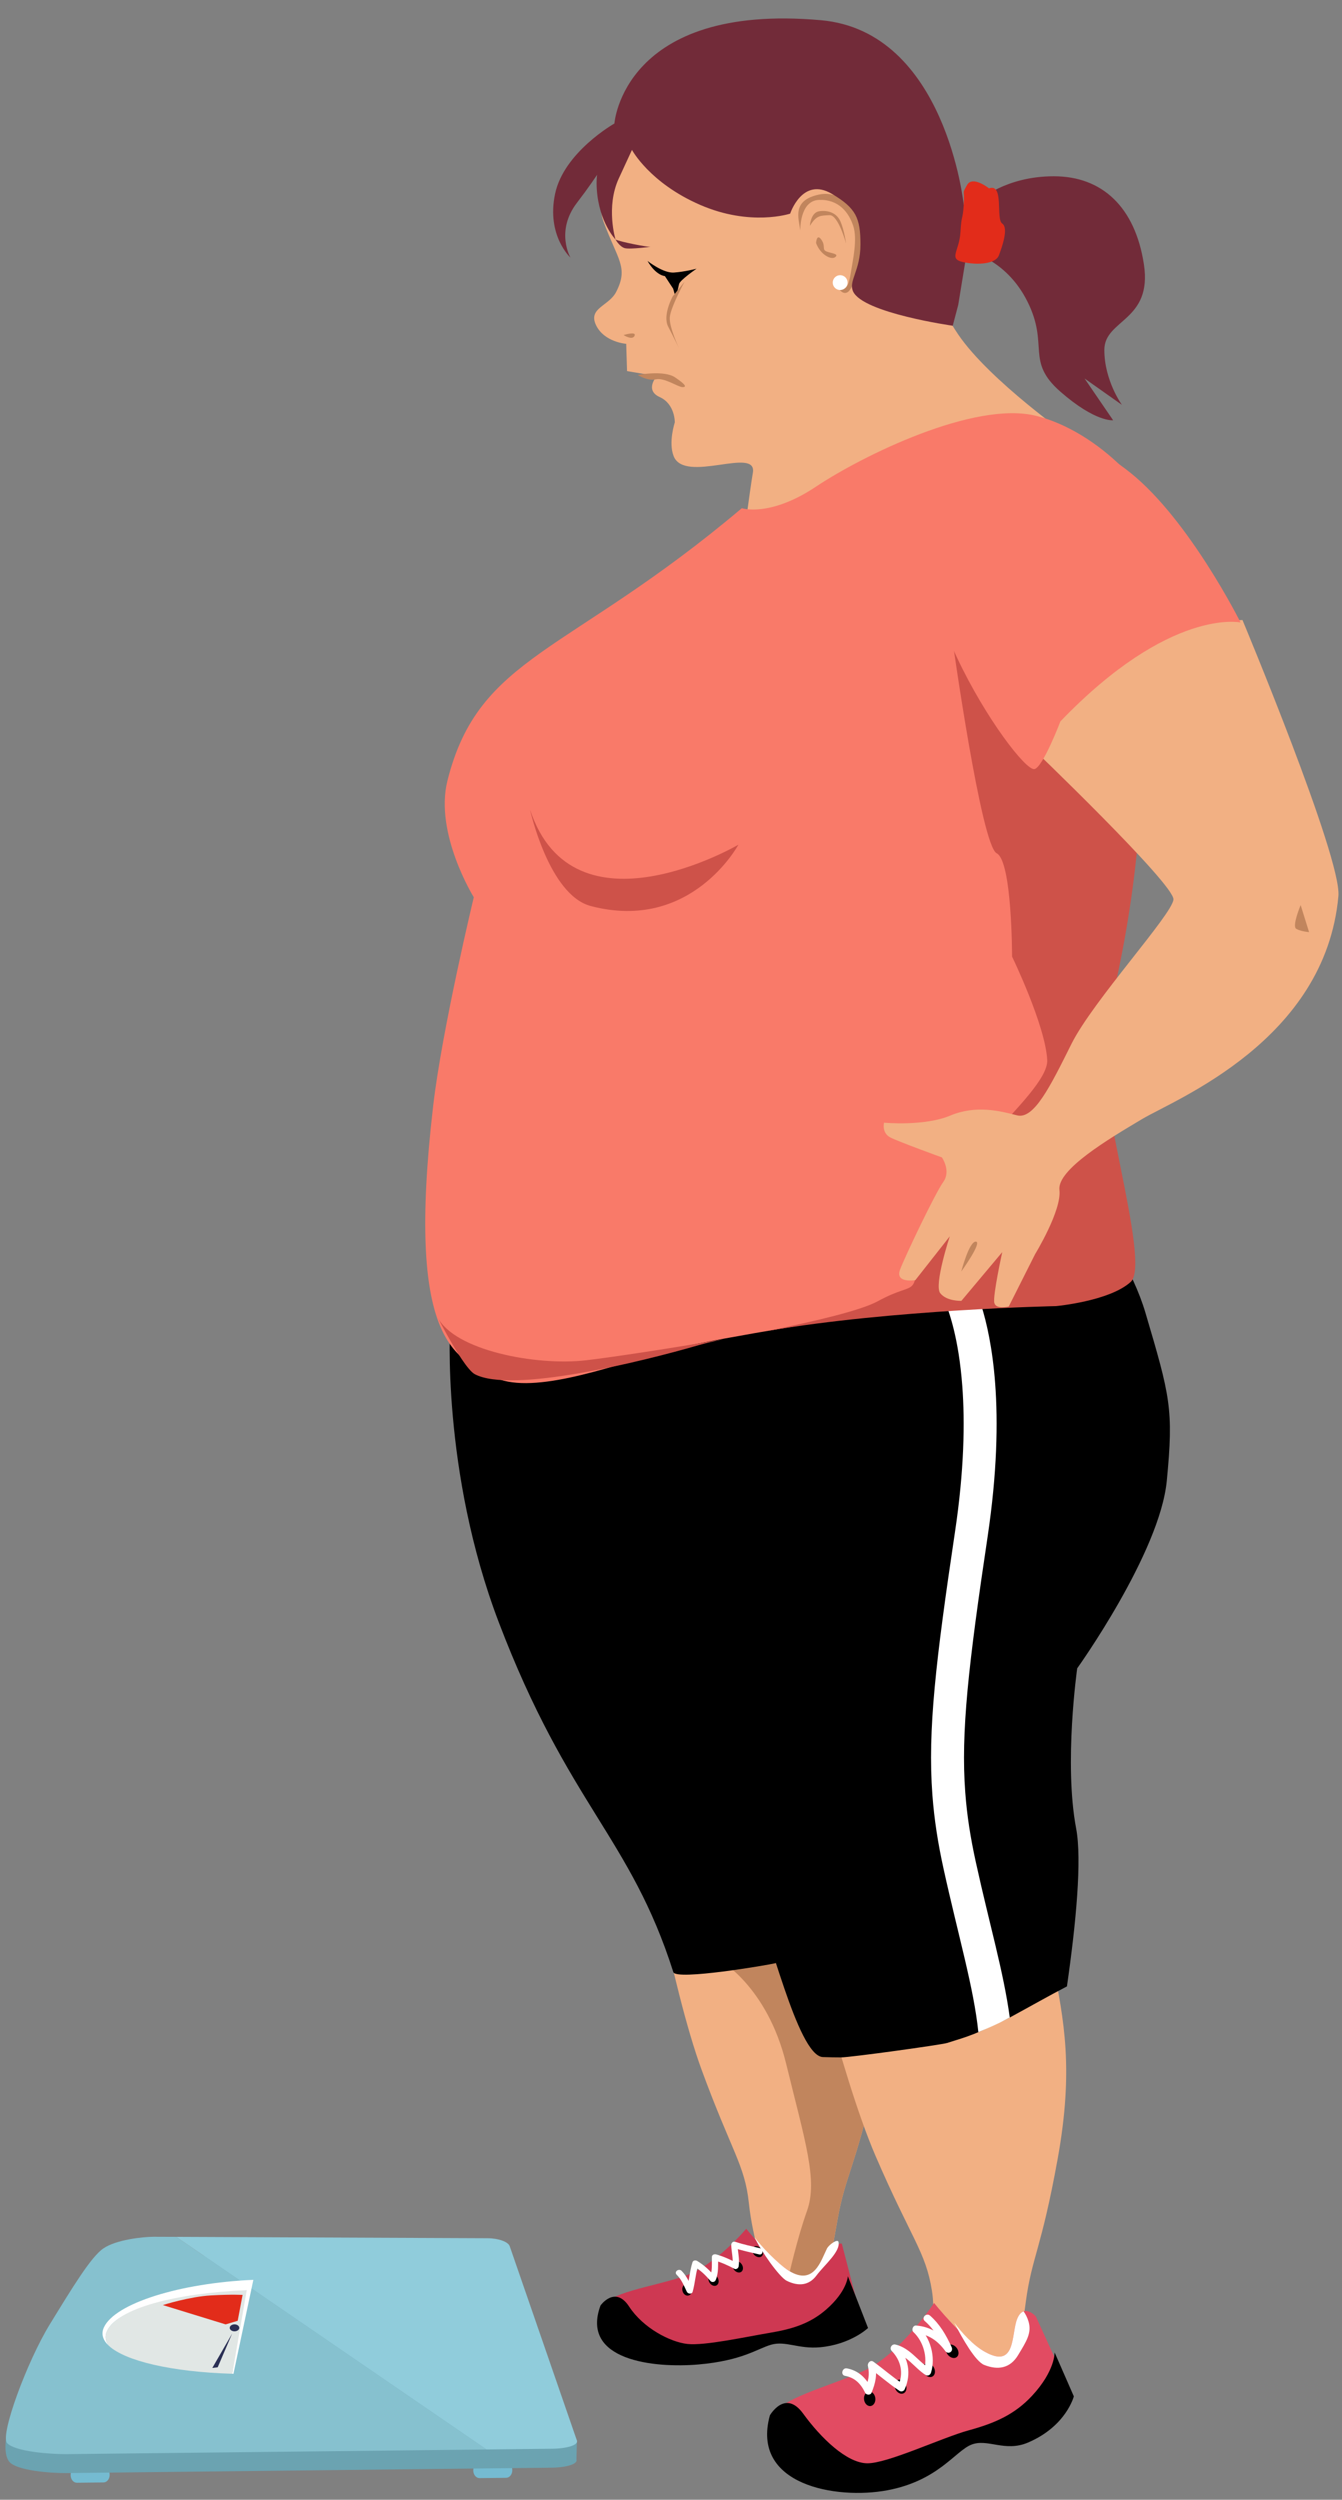 <?xml version="1.0" encoding="UTF-8"?><svg xmlns="http://www.w3.org/2000/svg" xmlns:xlink="http://www.w3.org/1999/xlink" height="501.2" preserveAspectRatio="xMidYMid meet" version="1.0" viewBox="-1.1 -3.7 269.2 501.2" width="269.2" zoomAndPan="magnify"><rect x="-1.1" y="-3.7" width="269.2" height="501.2" fill="#808080" stroke="none"/><g><g><g><g fill="#75BBD1"><path d="M20.897,492.485c0.009,0.846-0.537,1.537-1.223,1.544l-5.347,0.061c-0.686,0.009-1.248-0.67-1.259-1.515 l0,0c-0.008-0.845,0.539-1.537,1.225-1.547l5.344-0.06C20.324,490.962,20.888,491.641,20.897,492.485L20.897,492.485z" fill="inherit"/><path d="M101.666,491.555c0.01,0.846-0.538,1.538-1.223,1.547l-5.349,0.061 c-0.683,0.006-1.247-0.675-1.257-1.518l0,0c-0.01-0.845,0.538-1.536,1.223-1.544l5.349-0.062 C101.096,490.033,101.658,490.711,101.666,491.555L101.666,491.555z" fill="inherit"/></g><g><path d="M19.542,450.908c-2.474,1.672-14.525,25.377-19.077,32.816c-0.225,0.367-1.087,4.542,0.327,6.193 c1.554,1.741,8.126,2.248,11.317,2.236l97.278-1.081c3.16-0.013,5.46-0.747,5.143-1.639l0.098-3.798 c-0.298-0.89-15.893-36.783-18.079-36.771l-66.934-0.295C27.428,448.582,22.091,449.15,19.542,450.908z" fill="#6BA3B1"/></g><g><path d="M29.71,444.774c-2.186,0.01-7.523,0.577-10.072,2.336c-2.473,1.675-6.177,7.775-10.74,15.208 c-4.561,7.431-10.002,22.15-8.586,23.803c1.551,1.741,8.702,2.248,11.894,2.234l84.292-0.937l-62.24-42.626L29.71,444.774z" fill="#86C1CF"/></g><g><path d="M114.628,485.636l-13.483-38.977c-0.3-0.892-2.313-1.604-4.5-1.592l-62.388-0.275l62.24,42.626 l12.986-0.144C112.643,487.262,114.945,486.528,114.628,485.636z" fill="#90CCDB"/></g><g><path d="M49.723,453.409c-14.661,0.626-27.786,4.69-29.991,9.555c-0.587,1.304-0.198,2.544,1.005,3.667 c-0.693-0.909-0.85-1.888-0.393-2.904c2.125-4.688,13.088-6.692,27.217-7.292l-2.068,15.809c0.08,0.002,0.158,0.006,0.236,0.007 L49.723,453.409z" fill="#FFF"/></g><g><path d="M20.344,463.726c-0.457,1.017-0.3,1.995,0.393,2.904c3.271,3.046,12.56,5.242,24.756,5.612l2.907-16.767 C34.27,456.079,22.47,459.038,20.344,463.726z" fill="#E1E7E5"/></g><g fill="#2A2F54"><path d="M46.9,463.035c0,0.385-0.429,0.697-0.961,0.697c-0.527,0-0.956-0.313-0.956-0.697 c0-0.386,0.429-0.699,0.956-0.699C46.472,462.335,46.9,462.649,46.9,463.035z" fill="inherit"/><path d="M41.489 471.073L45.468 464.18 42.568 470.946z" fill="inherit"/></g></g><g><path d="M44.16,462.342l-12.598-3.874c0,0,5.33-1.696,9.691-1.939c4.359-0.242,6.308-0.095,6.308-0.095 l-0.979,5.183L44.16,462.342z" fill="#E22C1A"/></g></g></g><g><g><path d="M127.667,360.792c0,0,5.883,33.919,11.967,50.481c6.083,16.56,8.667,19.067,9.488,26.761 c0.82,7.692,3.317,14.103,3.317,14.103l9.744,4.213l3.225-6.578c0,0-0.016-0.122,1.551-8.739c1.566-8.621,3.424-9.951,7.404-27.405 s2.482-27.056,0.95-37.946c-1.529-10.89-2.964-17.923-3.013-19.851C172.256,353.903,127.667,360.792,127.667,360.792z" fill="#F2B083"/></g><g><path d="M174.363,413.626c3.98-17.454,2.482-27.056,0.95-37.946c-0.391-2.784-0.774-5.313-1.133-7.572 c-7.433-0.141-34.894,0.703-31.077,21.085c0,0,9.672,5.244,13.49,20.868c3.818,15.626,6.384,23.39,4.19,29.52 c-1.956,5.462-3.636,12.889-3.979,14.443l5.379,2.325l3.225-6.578c0,0-0.016-0.122,1.551-8.739 C168.525,432.411,170.383,431.081,174.363,413.626z" fill="#C1855D"/></g><g><path d="M133.968,391.712c0.552,1.733,19.221-1.464,20.389-1.775c1.763-0.468,3.537-0.901,5.262-1.508 c1.714-0.6,6.105-2.438,6.627-2.683c0.209-0.102,0.419-0.2,0.63-0.304c3.612-1.763,7.22-3.63,10.891-5.344 c2.338-12.229,4.08-24.525,3.244-30.645c-1.755-12.857,1.711-31.163,1.711-31.163s16.865-21.647,18.872-35.604 c2.004-13.955,1.436-16.396-2.498-32.934c-3.933-16.538-20.212-35.493-20.212-35.493s-90.679,40.43-89.688,47.693 c0,0-1.791,29.305,9.751,59.6C112.902,358.193,125.363,364.663,133.968,391.712z" fill="inherit"/></g><g><path d="M159.459,377.366c0,0,7.878,34.547,15.091,51.244s10.046,19.138,11.296,27.001 c1.249,7.861-2.51,15.358-2.51,15.358l17.122,2.774l3.047-6.93c0,0-0.026-0.123,1.178-9.063c1.205-8.938,3.086-10.405,6.372-28.549 c3.287-18.144,1.231-27.935-0.925-39.044c-2.153-11.109-4.014-18.263-4.161-20.238 C205.821,367.939,159.459,377.366,159.459,377.366z" fill="#F2B083"/></g><g><g><path d="M167.762,446.141c0,0-1.674-0.28-2.976,2.313c-1.187,2.362-2.607,6.275-7.654,3.122 c-3.565-2.225-8.542-8.41-8.542-8.41s-6.134,7.416-12.628,9.574c-6.495,2.158-15.156,3.19-16.371,6.34 c-1.214,3.147-1.16,7.12,9.202,7.848c10.36,0.728,23.39-0.614,30.302-2.829s12.02-5.04,12.02-5.04L167.762,446.141z" fill="#CE3852"/></g><g><path d="M119.364,458.543c0,0,2.916-4.089,5.729,0.218c2.81,4.31,8.235,7.126,11.709,7.507c3.478,0.383,11.844-1.457,16.587-2.248 c4.577-0.762,8.056-1.892,11.229-4.648c4.257-3.703,4.357-6.701,4.357-6.701l4.051,10.395c0,0-3.468,3.312-9.645,3.863 c-4.29,0.385-6.897-1.337-9.762-0.523c-2.86,0.814-5.761,3.196-14.607,3.969C130.166,471.145,115.266,469.615,119.364,458.543z" fill="inherit"/></g><g><path d="M137.713,455.267c0.096,0.652-0.261,1.237-0.795,1.302c-0.534,0.065-1.041-0.409-1.136-1.064s0.262-1.237,0.793-1.306 C137.108,454.134,137.617,454.613,137.713,455.267z" fill="inherit"/><path d="M151.697,447.308c0.395,0.561,0.34,1.214-0.118,1.462c-0.461,0.248-1.152-0.006-1.546-0.563 c-0.392-0.562-0.338-1.216,0.119-1.464C150.612,446.494,151.305,446.749,151.697,447.308z" fill="inherit"/><path d="M142.947,453.157c0.258,0.619,0.058,1.252-0.447,1.419c-0.506,0.165-1.125-0.201-1.381-0.819 c-0.259-0.619-0.059-1.254,0.447-1.42C142.071,452.172,142.688,452.539,142.947,453.157z" fill="inherit"/><path d="M147.777,450.444c0.308,0.598,0.159,1.244-0.331,1.443c-0.49,0.193-1.139-0.131-1.448-0.73 c-0.311-0.601-0.163-1.247,0.329-1.44C146.817,449.519,147.467,449.845,147.777,450.444z" fill="inherit"/></g><g><path d="M151.325,447.058c-1.658-0.389-3.245-0.717-4.885-1.263c-0.496-0.166-0.873,0.18-0.858,0.667 c0.042,1.376,0.445,2.688,0.234,4.063c0.287-0.168,0.573-0.335,0.861-0.5c-1.332-0.713-2.661-1.306-4.112-1.716 c-0.364-0.103-0.85,0.053-0.861,0.499c-0.047,1.41,0.143,2.842-0.423,4.167c0.359-0.048,0.724-0.096,1.084-0.146 c-1.037-1.279-2.185-2.33-3.59-3.196c-0.328-0.201-0.834-0.157-0.966,0.26c-0.561,1.768-0.648,3.632-1.143,5.412 c0.39,0,0.777-0.002,1.169-0.004c-0.643-1.335-1.137-2.628-2.21-3.691c-0.578-0.572-1.571,0.199-0.983,0.778 c0.997,0.987,1.445,2.177,2.035,3.408c0.219,0.454,1.017,0.549,1.17-0.005c0.495-1.781,0.584-3.647,1.146-5.412 c-0.323,0.086-0.645,0.172-0.967,0.258c1.306,0.808,2.386,1.776,3.354,2.97c0.308,0.38,0.899,0.285,1.083-0.146 c0.614-1.442,0.451-2.943,0.499-4.483c-0.284,0.165-0.573,0.332-0.861,0.497c1.453,0.411,2.781,1.005,4.112,1.717 c0.38,0.206,0.807-0.13,0.861-0.498c0.228-1.483-0.194-2.91-0.239-4.4c-0.286,0.222-0.572,0.445-0.857,0.67 c1.748,0.582,3.435,0.934,5.203,1.347C151.983,448.499,152.118,447.244,151.325,447.058L151.325,447.058z" fill="#FFF"/></g><g><path d="M162.688,452.53c1.528-2.055,4.854-4.793,4.413-6.72c-0.167-0.718-1.944,0.586-2.315,1.323 c-1.187,2.363-2.607,7.597-7.654,4.443c-2.125-1.325-5.769-5.098-6.89-6.757c1.241,2.753,5.033,8.095,6.497,8.798 C159.047,454.726,161.161,454.583,162.688,452.53z" fill="#FFF"/></g></g><g><g><g><path d="M206.682,460.739c0,0-2.458-2.77-3.76,0.545c-1.185,3.025-0.192,9.944-6.311,6.637 c-4.317-2.331-10.34-9.878-10.34-9.878s-6.775,10.266-14.14,13.621c-7.362,3.354-17.336,5.565-18.489,9.553 c-1.157,3.988,2.975,12,15.063,11.756c12.086-0.241,23.36-6.467,31.203-9.935c7.844-3.469,13.545-7.484,13.545-7.484 L206.682,460.739z" fill="#E24B62"/></g><g><path d="M153.335,480.583c0,0,3.055-5.327,6.667-0.359c3.612,4.965,8.74,9.882,12.808,9.968 c4.066,0.086,15.026-5.141,20.469-6.627c5.252-1.434,9.2-3.197,12.656-6.918c4.644-5,4.516-8.682,4.516-8.682l3.855,8.805 c0,0-1.517,5.995-9.191,9.263c-4.661,1.983-8.116-0.883-11.374,0.427c-3.257,1.31-6.649,7.229-16.856,9.144 C166.677,497.516,149.473,494.585,153.335,480.583z" fill="inherit"/></g><g><path d="M174.482,477.105c0.104,0.802-0.318,1.521-0.94,1.606c-0.621,0.089-1.21-0.49-1.313-1.291 c-0.103-0.802,0.321-1.525,0.94-1.609C173.793,475.723,174.379,476.301,174.482,477.105z" fill="inherit"/><path d="M190.878,467.163c0.453,0.684,0.381,1.486-0.16,1.797c-0.536,0.31-1.339,0.005-1.792-0.675 c-0.449-0.684-0.382-1.487,0.158-1.798C189.623,466.179,190.425,466.481,190.878,467.163z" fill="inherit"/><path d="M180.61,474.448c0.294,0.757,0.054,1.538-0.54,1.747c-0.589,0.21-1.307-0.234-1.601-0.987 c-0.293-0.755-0.052-1.537,0.54-1.744C179.6,473.251,180.316,473.696,180.61,474.448z" fill="inherit"/><path d="M186.269,471.061c0.354,0.73,0.174,1.525-0.4,1.772c-0.573,0.247-1.326-0.144-1.68-0.876 c-0.353-0.733-0.174-1.526,0.403-1.771C185.165,469.937,185.915,470.331,186.269,471.061z" fill="inherit"/></g><g><path d="M203.141,468.479c1.608-2.681,2.759-4.372,2.086-6.685c-0.251-0.86-0.626-1.545-0.999-2.063 c-0.472,0.164-0.935,0.612-1.306,1.553c-1.185,3.025-0.192,9.944-6.311,6.637c-2.571-1.388-4.869-4.032-6.305-5.939 c1.665,3.233,4.258,7.783,6.018,8.484C199.095,471.569,201.536,471.162,203.141,468.479z" fill="#FFF"/></g><g><path d="M168.401,472.657c1.972,0.365,3.156,1.553,4.046,3.388c0.235,0.48,1.062,0.534,1.279,0 c0.81-1.978,1.171-3.649,0.702-5.771c-0.36,0.291-0.724,0.584-1.086,0.877c2.034,1.459,3.909,3.144,5.999,4.521 c0.323,0.212,0.843,0.091,1.014-0.28c1.424-3.104,0.811-6.413-1.524-8.815c-0.239,0.433-0.474,0.864-0.713,1.298 c2.693,0.625,4.201,3.153,6.452,4.614c0.428,0.277,0.943-0.006,1.088-0.471c0.975-3.15-0.127-7.026-2.469-9.221 c-0.173,0.439-0.345,0.881-0.517,1.321c2.488,0.191,4.351,1.519,5.839,3.555c0.573,0.785,1.698,0.145,1.279-0.779 c-1.101-2.422-2.359-4.582-4.337-6.321c-0.728-0.639-1.779,0.453-1.051,1.095c1.883,1.655,3.062,3.71,4.108,6.006 c0.428-0.26,0.853-0.519,1.279-0.779c-1.836-2.511-4.077-4.093-7.131-4.325c-0.636-0.047-0.98,0.889-0.521,1.32 c1.979,1.854,2.913,5.068,2.088,7.732c0.362-0.16,0.725-0.315,1.087-0.471c-2.423-1.574-3.903-4.101-6.816-4.777 c-0.702-0.16-1.258,0.737-0.716,1.296c1.84,1.896,2.429,4.464,1.295,6.94c0.339-0.091,0.675-0.186,1.013-0.279 c-2.093-1.375-3.967-3.058-5.999-4.518c-0.57-0.409-1.225,0.261-1.09,0.873c0.386,1.733,0.1,2.982-0.553,4.576 c0.425,0.001,0.852,0.001,1.278,0.003c-1.056-2.174-2.612-3.674-4.944-4.105C167.848,470.988,167.462,472.485,168.401,472.657 L168.401,472.657z" fill="#FFF"/></g></g></g><g><path d="M125.374,20.555c0,0-8.168,12.72-5.379,20.273c2.788,7.553,5.037,9.075,2.507,14.001 c-1.465,2.853-5.68,3.224-4.042,6.661c1.64,3.437,6.057,3.746,6.057,3.746l0.167,5.471l5.973,1.01c0,0-2.533,2.791,0.577,4.194 c3.107,1.404,3.029,5.078,3.029,5.078s-1.317,3.974-0.239,6.748c2.203,5.662,16.915-2.078,15.89,3.402 c-0.396,2.113-2.781,19.826-2.781,19.826L214.03,84.27c0,0-16.576-11.591-22.91-20.896c-6.917-10.163-4.221-15.259-6.44-27.164 C182.459,24.307,155.28-3.703,125.374,20.555z" fill="#F2B083"/></g><g><g><path d="M150.228,378.055c2.807,4.3,8.547,30.309,13.69,30.686c0.089,0.002,0.18,0.006,0.284,0.008 c1.14,0.033,2.281,0.065,3.422,0.06c1.908-0.01,20.064-2.516,21.271-2.896c1.823-0.577,3.659-1.114,5.438-1.826 c1.763-0.707,6.271-2.829,6.805-3.106c0.212-0.116,0.43-0.23,0.646-0.345c3.693-2.001,7.381-4.109,11.14-6.066 c1.829-12.688,3.031-25.415,1.846-31.66c-2.489-13.119,0.214-32.112,0.214-32.112s16.573-23.132,17.968-37.58 c1.396-14.446,0.676-16.924-4.281-33.71c-4.959-16.788-22.973-35.409-22.973-35.409s-115.515,48.995-114.108,56.41 c0,0,14.831,27.371,26.062,42.967C128.881,339.068,144.395,369.114,150.228,378.055z" fill="inherit"/></g><g><path d="M195.153,403.742c1.483-0.606,2.956-1.242,4.396-1.946c0.328-0.16,1.055-0.539,1.588-0.816 c0.105-0.058,0.211-0.115,0.317-0.171c-1.225-9.103-4.102-18.801-6.812-31.176c-1.079-4.909-1.77-9.331-2.113-13.925 c-0.91-12.073,0.639-25.602,4.489-51.347c1.9-12.761,2.09-22.862,1.511-30.628c-1.059-14.239-4.712-20.619-4.974-21.047 l-4.052,2.419l-1.638,0.946c0,0,0.001,0.003,0.002,0.007c0.029,0.048,0.203,0.359,0.482,0.999 c0.911,2.09,2.865,7.527,3.585,17.167c0.54,7.235,0.381,16.84-1.457,29.161c-3.844,25.777-5.51,39.743-4.542,52.813 c0.369,4.941,1.12,9.712,2.251,14.852C191.201,384.707,194.249,394.933,195.153,403.742z" fill="#FFF"/></g></g><g><path d="M147.709,98.191c0,0,5.579,1.879,14.869-4.313c9.288-6.192,31.803-17.293,44.188-14.197 c12.384,3.097,24.702,15.745,27.026,26.196c2.321,10.449-12.632,73.954-16.892,90.596c-2.548,9.963,6.903,49.457,2.644,53.328 c-4.255,3.871-3.943,3.536-3.943,3.536s-71.601,10.449-83.6,13.934c-11.999,3.481-26.962,8.877-34.316,5.007 c-7.353-3.87-17.408-6.832-11.899-54.209c1.802-15.495,8.155-41.869,8.155-41.869s-7.935-12.78-5.29-23.358 C94.962,127.6,112.875,127.606,147.709,98.191z" fill="#F97A69"/></g><g><path d="M128.793,48.624c0,0,3.11,2.472,5.278,2.326c2.166-0.145,4.558-0.779,4.558-0.779s-3.33,2.289-3.515,3.077 c-0.182,0.789-0.632,2.834-0.632,2.834l-0.552-1.908l-1.659-2.52C132.271,51.655,130.514,51.592,128.793,48.624z" fill="inherit"/></g><g><path d="M122.37,44.318c0,0,0.776,1.418,1.84,1.73c1.063,0.311,5.788-0.338,5.215-0.259 C128.852,45.868,123.31,44.799,122.37,44.318z" fill="#722B39"/></g><g fill="#C1855D"><path d="M159.44,42.521c0,0-0.185-5.999,3.761-6.14s5.975,2.526,6.855,5.216c0.881,2.69-0.082,6.838-0.492,9.439 c-0.408,2.6-0.946,3.343-1.772,2.922c-0.827-0.423-1.292-1.028-1.292-1.028s1.024,2.805,2.439,1.941 c1.416-0.865,3.168-7.665,2.95-11.116c-0.22-3.451-3.238-9.596-8.707-8.442S159.099,40.024,159.44,42.521z" fill="inherit"/><path d="M162.6,45.032c0,0,0.106-2.023,1.059-0.681c0.951,1.341,0.019,2.006,1.095,2.393 c1.077,0.387,2.495,0.461,1.688,1.107C165.635,48.497,163.428,47.328,162.6,45.032z" fill="inherit"/><path d="M161.358,41.587c0,0,0.142-2.697,1.898-2.938c1.759-0.241,3.499,0.322,4.252,2.093 c0.757,1.771,1.118,4.398,1.118,4.398s-1.567-5.81-3.344-5.699C163.51,39.551,162.72,39.393,161.358,41.587z" fill="inherit"/></g><g><path d="M126.832,71.481c0,0,5.253-1.029,7.503,0.494c2.252,1.523,2.313,1.971,1.435,1.94s-3.621-1.944-5.317-1.558 C128.755,72.742,126.832,71.481,126.832,71.481z" fill="#C1855D"/></g><g><path d="M123.982,63.478c0,0,2.657-0.823,2.208,0.154C125.743,64.609,123.982,63.478,123.982,63.478z" fill="#C1855D"/></g><g><path d="M133.85,55.713c0,0-2.103,3.798-0.915,6.077c1.188,2.278,2.214,4.427,2.214,4.427s-2.05-4.297-1.888-6.303 c0.163-2.007,2.959-7.122,2.959-7.122L133.85,55.713z" fill="#C1855D"/></g><g><path d="M220.428,203.083c5.578-21.806,8.224-41.844,7.933-70.516l-38.342-7.492c0,0,5.718,40.761,8.813,42.31 c3.098,1.548,3.086,20.713,3.086,20.713s6.664,13.748,7.051,20.715c0.387,6.966-23.941,24.009-25.492,36.395 c-1.548,12.384,0,7.353-8.514,11.999c-3.23,1.764-12.037,3.914-22.269,5.971c25.272-4.348,58.037-5.003,58.037-5.003 s10.729-0.978,14.985-4.848C229.975,249.455,217.878,213.046,220.428,203.083z" fill="#CE5249"/></g><g><path d="M86.669,260.376c-2.204-4.407,4.758,10.021,7.491,11.46c7.355,3.87,33.115-2.406,45.113-5.891 c1.123-0.324,2.765-0.71,4.824-1.146c-12.075,2.09-23.32,3.742-27.658,4.243C106.376,270.204,89.998,267.035,86.669,260.376z" fill="#CE5249"/></g><g><g><path d="M205.443,145.789c0,0,29.113,27.854,28.85,30.869c-0.265,3.015-16.166,20.333-20.448,28.917 c-4.28,8.583-7.546,15.227-10.932,14.353c-3.382-0.875-8.214-2.125-13.417,0.054c-5.205,2.177-13.259,1.417-13.259,1.417 s-0.531,2.064,1.294,2.978c1.826,0.912,10.313,3.987,10.313,3.987s1.882,2.688,0.275,4.917c-1.608,2.227-7.601,14.772-8.67,17.577 c-1.07,2.809,3.064,2.115,3.064,2.115l6.91-8.785c0,0-3.208,9.742-1.915,11.397c1.291,1.655,4.242,1.538,4.242,1.538l8.198-9.771 c0,0-1.921,8.752-1.596,10.158c0.324,1.406,2.899,0.749,2.899,0.749l5.3-10.523c0,0,5.354-8.745,4.866-12.836 c-0.489-4.092,9.861-10.224,16.565-14.216c6.704-3.994,36.776-15.733,39.397-44.721c0.695-7.672-19.241-55.346-19.241-55.346 S207.873,121.998,205.443,145.789z" fill="#F2B083"/></g><g><path d="M259.806,177.766c0,0-1.783,4.237-0.888,4.762s2.578,0.667,2.578,0.667L259.806,177.766z" fill="#C1855D"/></g><g><path d="M191.725,251.243c0,0,1.564-6.055,2.926-5.998C196.01,245.304,191.725,251.243,191.725,251.243z" fill="#C1855D"/></g></g><g><path d="M211.613,140.941c0,0-3.526,9.255-5.212,9.563c-3.419,0.625-32.119-41.665-17.265-54.958 s24.74-13.943,36.58-4.407c11.839,9.535,22.035,29.969,22.035,29.969S233.649,118.024,211.613,140.941z" fill="#F97A69"/></g><g><path d="M105.222,158.633c0,0,3.768,17.119,12.192,19.329c20.158,5.289,29.606-12.3,29.606-12.3 S113.93,184.991,105.222,158.633z" fill="#CE5249"/></g><g><path d="M122.146,21.064c0,0-10.137,5.73-11.899,14.103c-1.764,8.374,3.085,12.781,3.085,12.781 s-3.085-5.289,1.324-11.019c4.405-5.729,6.609-9.695,6.609-9.695s-3.086,0.44-2.645,7.051c0.44,6.61,3.749,10.032,3.749,10.032 s-1.986-6.505,0.657-12.235c2.645-5.729,2.645-5.729,2.645-5.729s3.525,6.611,13.661,11.019 c10.139,4.407,18.072,1.763,18.072,1.763s2.435-7.475,8.371-3.967c4.85,2.865,5.73,4.849,5.73,10.137 c0,5.289-2.424,7.271-1.489,9.405c1.902,4.343,20.001,6.902,20.001,6.902l1.102-4.187l1.763-10.797c0,0,7.713,1.322,12.12,10.136 c4.406,8.814-0.44,11.899,6.61,18.069c7.053,6.169,10.578,5.73,10.578,5.73l-5.73-8.375l7.493,5.288c0,0-3.526-4.847-3.526-11.017 s9.696-5.729,7.933-17.188c-1.763-11.459-8.374-17.63-18.069-17.63s-14.985,4.85-14.985,4.85l-3.085,0.881 c0,0-3.563-34.791-28.647-37.021C123.909-3.176,122.146,21.064,122.146,21.064z" fill="#722B39"/></g><g><circle cx="167.431" cy="52.962" fill="#FFF" r="1.488"/></g><g><path d="M197.289,34.066c0,0-3.306-2.645-4.406-0.662c-1.103,1.983-0.44,0.662-0.662,3.967 c-0.221,3.306-0.44,1.762-0.661,5.509s-2.423,5.289,0.44,5.95c2.866,0.661,6.61,0.44,7.271-1.323 c0.664-1.762,1.985-5.509,0.664-6.39C198.61,40.236,200.376,32.964,197.289,34.066z" fill="#E22C1A"/></g></g></svg>
